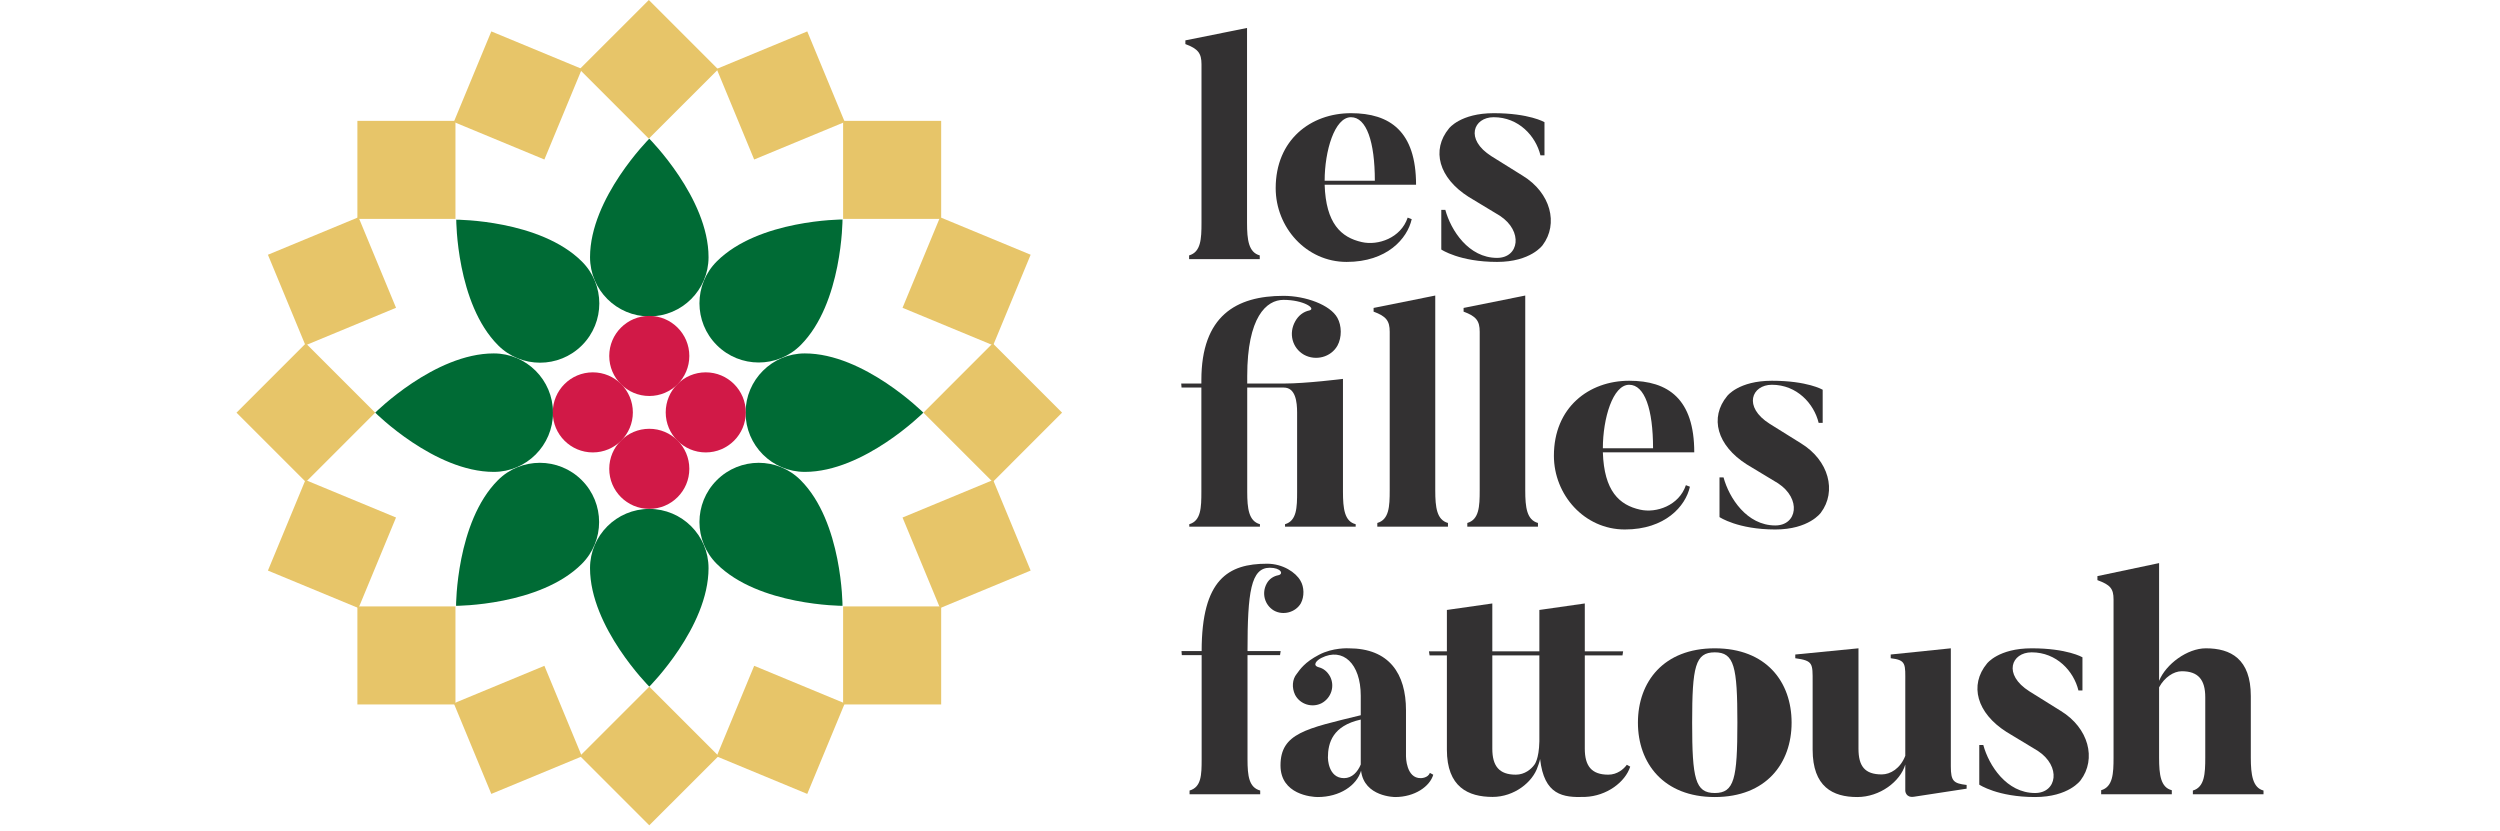 <svg width="370" height="123" viewBox="0 0 370 123" fill="none" xmlns="http://www.w3.org/2000/svg">
<g clip-path="url(#clip0_4201_391)">
<g clip-path="url(#clip1_4201_391)">
<path d="M186.443 38.35H175.988V37.8C177.73 37.296 177.821 35.37 177.821 32.985V9.506C177.821 7.901 177.317 7.213 175.436 6.525V5.974L184.562 4.139V32.985C184.562 35.507 184.792 37.342 186.443 37.8V38.35Z" fill="#333132"/>
<path d="M196.048 27.344C196.231 33.077 198.478 35.141 201.551 35.829C203.935 36.378 207.33 35.232 208.337 32.206L208.933 32.435C208.292 35.324 205.266 38.764 199.304 38.764C193.296 38.764 188.802 33.627 188.802 27.849C188.802 20.695 193.984 16.752 199.945 16.752C205.724 16.752 209.577 19.456 209.577 27.344L196.048 27.344ZM203.477 26.748C203.477 20.97 202.239 17.347 199.945 17.347C197.515 17.347 196.048 22.346 196.048 26.748H203.477Z" fill="#333132"/>
<path d="M221.567 38.764C216.016 38.764 213.311 36.929 213.311 36.929V31.059H213.908C214.732 34.085 217.347 38.167 221.567 38.167C224.821 38.167 225.464 34.223 221.978 31.93L217.347 29.132C212.945 26.336 211.797 22.208 214.457 18.998C214.457 18.998 216.155 16.752 221.062 16.752C226.336 16.752 228.583 18.081 228.583 18.081V22.988H227.986C227.298 20.144 224.776 17.347 221.062 17.347C218.08 17.347 216.751 20.603 220.74 23.125L225.373 26.014C229.498 28.537 230.691 33.123 228.308 36.287C228.308 36.287 226.563 38.764 221.567 38.764Z" fill="#333132"/>
<path d="M200.64 77.95H190.184V77.582C191.926 77.079 191.973 75.106 191.973 72.768V61.074C191.973 59.469 191.743 57.359 190.001 57.359H184.589V72.768C184.589 75.29 184.819 77.124 186.47 77.582V77.95H176.014V77.582C177.756 77.079 177.803 75.106 177.803 72.768V57.359H174.868L174.821 56.763H177.803V56.258C177.803 46.765 182.938 43.785 189.954 43.785C193.211 43.785 196.88 45.115 197.935 47.041C198.576 48.187 198.622 49.93 197.935 51.168C196.972 52.865 194.725 53.462 192.981 52.498C191.238 51.489 190.689 49.334 191.698 47.546C192.156 46.72 192.889 46.124 193.807 45.94C194.816 45.665 192.936 44.381 189.954 44.381C187.432 44.381 184.589 46.904 184.589 55.663V56.763H190.046C193.302 56.763 198.759 56.075 198.759 56.075V72.768C198.759 75.29 198.989 77.17 200.64 77.582V77.95Z" fill="#333132"/>
<path d="M214.299 77.95H203.843V77.399C205.585 76.895 205.677 74.969 205.677 72.585V49.105C205.677 47.5 205.172 46.812 203.292 46.124V45.574L212.418 43.739V72.585C212.418 75.106 212.648 76.941 214.299 77.399V77.95Z" fill="#333132"/>
<path d="M227.618 77.95H217.162V77.399C218.905 76.895 218.996 74.969 218.996 72.585V49.105C218.996 47.5 218.491 46.812 216.611 46.124V45.574L225.737 43.739V72.585C225.737 75.106 225.967 76.941 227.618 77.399V77.95Z" fill="#333132"/>
<path d="M237.223 66.944C237.406 72.676 239.653 74.74 242.726 75.428C245.11 75.978 248.504 74.832 249.512 71.805L250.108 72.034C249.467 74.923 246.441 78.363 240.479 78.363C234.471 78.363 229.977 73.227 229.977 67.448C229.977 60.294 235.159 56.351 241.12 56.351C246.899 56.351 250.751 59.056 250.751 66.944L237.223 66.944ZM244.652 66.347C244.652 60.569 243.414 56.946 241.12 56.946C238.69 56.946 237.223 61.945 237.223 66.347H244.652Z" fill="#333132"/>
<path d="M262.742 78.363C257.191 78.363 254.486 76.528 254.486 76.528V70.658H255.083C255.907 73.685 258.522 77.767 262.742 77.767C265.996 77.767 266.639 73.822 263.153 71.529L258.522 68.732C254.12 65.935 252.972 61.808 255.632 58.598C255.632 58.598 257.33 56.351 262.237 56.351C267.51 56.351 269.757 57.68 269.757 57.68V62.587H269.161C268.473 59.744 265.951 56.946 262.237 56.946C259.255 56.946 257.926 60.203 261.915 62.724L266.548 65.614C270.673 68.136 271.866 72.722 269.483 75.886C269.483 75.886 267.738 78.363 262.742 78.363Z" fill="#333132"/>
<path d="M186.51 117.549H176.055V116.999C177.797 116.495 177.844 114.706 177.844 112.367V96.959H174.909L174.862 96.362H177.844C177.844 85.724 181.788 83.43 187.52 83.43C189.858 83.43 191.784 84.714 192.472 85.953C193.023 86.87 193.068 88.291 192.519 89.3C191.739 90.63 189.905 91.135 188.529 90.355C187.153 89.53 186.693 87.787 187.473 86.365C187.841 85.678 188.483 85.265 189.217 85.127C189.997 84.944 189.584 84.026 187.933 84.026C185.134 84.026 184.632 87.603 184.632 96.362H189.537L189.445 96.959H184.632V112.367C184.632 114.889 184.86 116.541 186.51 116.999L186.51 117.549Z" fill="#333132"/>
<path d="M212.123 114.66C211.618 116.402 209.371 117.962 206.481 117.962C206.481 117.962 201.895 117.962 201.437 114.064C200.794 116.265 198.272 117.962 195.018 117.962C194.145 117.962 189.514 117.595 189.514 113.284C189.514 108.515 193.32 107.827 201.391 105.855V102.966C201.391 98.197 198.732 95.766 195.567 97.372C194.833 97.738 194.192 98.472 195.154 98.747C195.889 98.931 196.439 99.389 196.852 100.123C197.584 101.544 197.035 103.288 195.612 104.067C194.192 104.801 192.403 104.25 191.67 102.829C191.165 101.774 191.257 100.536 191.898 99.756C192.403 99.068 193.09 98.013 195.201 96.913C197.265 95.812 199.604 95.95 199.604 95.95C205.61 95.95 208.087 99.71 208.087 105.121V111.954C208.087 111.954 208.087 115.211 210.287 115.165C210.287 115.165 211.343 115.165 211.618 114.385L212.123 114.66ZM196.53 112.138C196.53 112.138 196.53 115.165 198.916 115.165C200.108 115.165 200.933 114.247 201.391 113.147V106.497C197.265 107.414 196.53 109.891 196.53 112.138Z" fill="#333132"/>
<path d="M253.786 117.962C246.219 117.962 242.413 112.964 242.413 106.956C242.413 100.902 246.219 95.95 253.786 95.95C261.398 95.95 265.157 100.902 265.157 106.956C265.157 112.964 261.398 117.962 253.786 117.962ZM253.786 96.546C250.896 96.546 250.438 98.655 250.438 106.956C250.438 115.256 250.896 117.366 253.786 117.366C256.674 117.366 257.132 115.256 257.132 106.956C257.132 98.655 256.674 96.546 253.786 96.546Z" fill="#333132"/>
<path d="M291.061 116.724L283.264 117.917C282.026 118.1 281.982 117.044 281.982 117.044V113.147C281.247 115.669 278.22 117.962 274.872 117.962C271.249 117.962 268.27 116.449 268.27 110.946V100.948C268.27 98.197 268.361 97.784 265.701 97.418V96.867L275.055 95.95V110.808C275.055 113.376 275.973 114.614 278.495 114.614C279.779 114.614 281.247 113.743 281.982 111.862V101.086C281.982 98.289 282.165 97.692 279.826 97.418V96.867L288.723 95.95V113.421C288.723 115.623 289.134 115.944 291.061 116.173V116.724Z" fill="#333132"/>
<path d="M301.187 117.962C295.637 117.962 292.932 116.127 292.932 116.127V110.258H293.528C294.352 113.284 296.968 117.366 301.187 117.366C304.442 117.366 305.085 113.421 301.598 111.129L296.968 108.331C292.565 105.535 291.418 101.407 294.078 98.197C294.078 98.197 295.775 95.95 300.682 95.95C305.956 95.95 308.203 97.279 308.203 97.279V102.186H307.607C306.919 99.343 304.397 96.546 300.682 96.546C297.701 96.546 296.371 99.802 300.361 102.324L304.993 105.213C309.121 107.736 310.311 112.321 307.928 115.485C307.928 115.485 306.186 117.962 301.187 117.962Z" fill="#333132"/>
<path d="M335 117.549H324.545V116.999C326.287 116.495 326.379 114.477 326.379 112.138V103.195C326.379 100.582 325.324 99.343 322.894 99.343C321.701 99.343 320.325 100.26 319.546 101.728V112.138C319.546 114.66 319.776 116.541 321.427 116.953V117.549H310.971V116.953C312.713 116.449 312.805 114.477 312.805 112.138V88.704C312.805 87.1 312.3 86.549 310.419 85.861V85.265L319.546 83.338V100.765C320.555 98.289 323.718 95.95 326.47 95.95C330.14 95.95 333.12 97.509 333.12 103.012V112.138C333.12 114.66 333.396 116.587 335 116.999V117.549Z" fill="#333132"/>
<path d="M240.771 113.187C240.311 113.828 239.352 114.651 238.026 114.651C235.554 114.651 234.55 113.37 234.55 110.809V96.996H240.128L240.222 96.402H234.55V89.312L227.826 90.273V96.402H220.863V89.312L214.139 90.273V96.402H211.486L211.577 96.996H214.139V110.946C214.139 116.48 217.293 117.944 220.908 117.944C224.109 117.944 226.854 115.749 227.585 113.462C227.585 113.462 227.847 112.81 227.934 112.335C228.536 117.662 231.282 118.073 234.595 117.944C237.794 117.82 240.541 115.749 241.273 113.462L240.771 113.187ZM227.083 113.187C226.624 113.828 225.664 114.651 224.339 114.651C221.867 114.651 220.863 113.37 220.863 110.809V96.996H227.826V109.726C227.769 112.428 227.083 113.187 227.083 113.187Z" fill="#333132"/>
<path d="M96.094 20.526C96.094 20.526 104.865 29.304 104.865 38.06C104.865 42.902 100.938 46.827 96.094 46.827C91.251 46.827 87.325 42.902 87.325 38.06C87.325 29.303 96.094 20.526 96.094 20.526Z" fill="#006B35"/>
<path d="M96.094 101.621C96.094 101.621 87.324 92.843 87.324 84.087C87.324 79.245 91.251 75.32 96.094 75.32C100.938 75.32 104.864 79.245 104.864 84.087C104.864 92.843 96.094 101.621 96.094 101.621Z" fill="#006B35"/>
<path d="M136.655 61.073C136.655 61.073 127.875 69.84 119.115 69.84C114.272 69.84 110.345 65.915 110.345 61.073C110.345 56.231 114.272 52.306 119.115 52.306C127.875 52.306 136.655 61.073 136.655 61.073Z" fill="#006B35"/>
<path d="M55.533 61.073C55.533 61.073 64.313 52.306 73.073 52.306C77.916 52.306 81.843 56.231 81.843 61.073C81.843 65.915 77.916 69.84 73.073 69.84C64.313 69.84 55.533 61.073 55.533 61.073Z" fill="#006B35"/>
<path d="M124.692 32.485C124.692 32.485 124.685 44.891 118.491 51.083C115.066 54.506 109.513 54.506 106.088 51.083C102.663 47.659 102.663 42.108 106.088 38.684C112.282 32.492 124.692 32.485 124.692 32.485Z" fill="#006B35"/>
<path d="M67.496 89.662C67.496 89.662 67.503 77.256 73.697 71.064C77.122 67.64 82.675 67.64 86.1 71.064C89.525 74.488 89.525 80.039 86.1 83.462C79.906 89.654 67.496 89.662 67.496 89.662Z" fill="#006B35"/>
<path d="M124.692 89.662C124.692 89.662 112.282 89.654 106.088 83.462C102.663 80.039 102.663 74.488 106.088 71.064C109.513 67.64 115.066 67.64 118.491 71.064C124.685 77.256 124.692 89.662 124.692 89.662Z" fill="#006B35"/>
<path d="M67.525 32.514C67.525 32.514 79.935 32.521 86.129 38.713C89.554 42.137 89.554 47.688 86.129 51.111C82.704 54.535 77.151 54.535 73.726 51.111C67.532 44.919 67.525 32.514 67.525 32.514Z" fill="#006B35"/>
<path d="M96.026 -0.002L85.763 10.258L96.023 20.52L106.286 10.261L96.026 -0.002Z" fill="#E7C569"/>
<path d="M96.096 101.626L85.833 111.885L96.092 122.148L106.355 111.889L96.096 101.626Z" fill="#E7C569"/>
<path d="M72.715 4.647L67.161 18.052L80.569 23.608L86.123 10.203L72.715 4.647Z" fill="#E7C569"/>
<path d="M111.619 98.539L106.065 111.944L119.473 117.499L125.027 104.095L111.619 98.539Z" fill="#E7C569"/>
<path d="M52.894 17.888V32.397H67.408V17.888H52.894Z" fill="#E7C569"/>
<path d="M124.78 89.75V104.259H139.294V89.75H124.78Z" fill="#E7C569"/>
<path d="M39.651 37.703L45.205 51.108L58.613 45.552L53.059 32.148L39.651 37.703Z" fill="#E7C569"/>
<path d="M133.575 76.594L139.129 89.999L152.537 84.444L146.983 71.039L133.575 76.594Z" fill="#E7C569"/>
<path d="M35.002 61.075L45.265 71.335L55.524 61.072L45.261 50.812L35.002 61.075Z" fill="#E7C569"/>
<path d="M136.664 61.075L146.927 71.335L157.186 61.072L146.924 50.812L136.664 61.075Z" fill="#E7C569"/>
<path d="M39.652 84.446L53.061 89.998L58.612 76.592L45.203 71.04L39.652 84.446Z" fill="#E7C569"/>
<path d="M133.576 45.555L146.985 51.107L152.536 37.701L139.127 32.149L133.576 45.555Z" fill="#E7C569"/>
<path d="M52.894 104.259H67.408V89.75H52.894V104.259Z" fill="#E7C569"/>
<path d="M124.78 32.397H139.294V17.888H124.78V32.397Z" fill="#E7C569"/>
<path d="M72.713 117.498L86.122 111.946L80.571 98.54L67.162 104.093L72.713 117.498Z" fill="#E7C569"/>
<path d="M111.617 23.607L125.026 18.054L119.475 4.648L106.066 10.201L111.617 23.607Z" fill="#E7C569"/>
<path d="M87.737 66.959C91.01 66.959 93.663 64.306 93.663 61.033C93.663 57.761 91.01 55.107 87.737 55.107C84.464 55.107 81.811 57.761 81.811 61.033C81.811 64.306 84.464 66.959 87.737 66.959Z" fill="#D11947"/>
<path d="M104.451 66.959C107.723 66.959 110.377 64.306 110.377 61.033C110.377 57.761 107.723 55.107 104.451 55.107C101.178 55.107 98.525 57.761 98.525 61.033C98.525 64.306 101.178 66.959 104.451 66.959Z" fill="#D11947"/>
<path d="M96.094 75.313C99.367 75.313 102.02 72.66 102.02 69.387C102.02 66.115 99.367 63.461 96.094 63.461C92.821 63.461 90.168 66.115 90.168 69.387C90.168 72.66 92.821 75.313 96.094 75.313Z" fill="#D11947"/>
<path d="M96.094 58.606C99.367 58.606 102.02 55.952 102.02 52.68C102.02 49.407 99.367 46.754 96.094 46.754C92.821 46.754 90.168 49.407 90.168 52.68C90.168 55.952 92.821 58.606 96.094 58.606Z" fill="#D11947"/>
</g>
</g>
<defs>
<clipPath id="clip0_4201_391">
<rect width="370" height="122.147" fill="white"/>
</clipPath>
<clipPath id="clip1_4201_391">
<rect width="300" height="122.147" fill="white" transform="translate(35)"/>
</clipPath>
</defs>
</svg>
